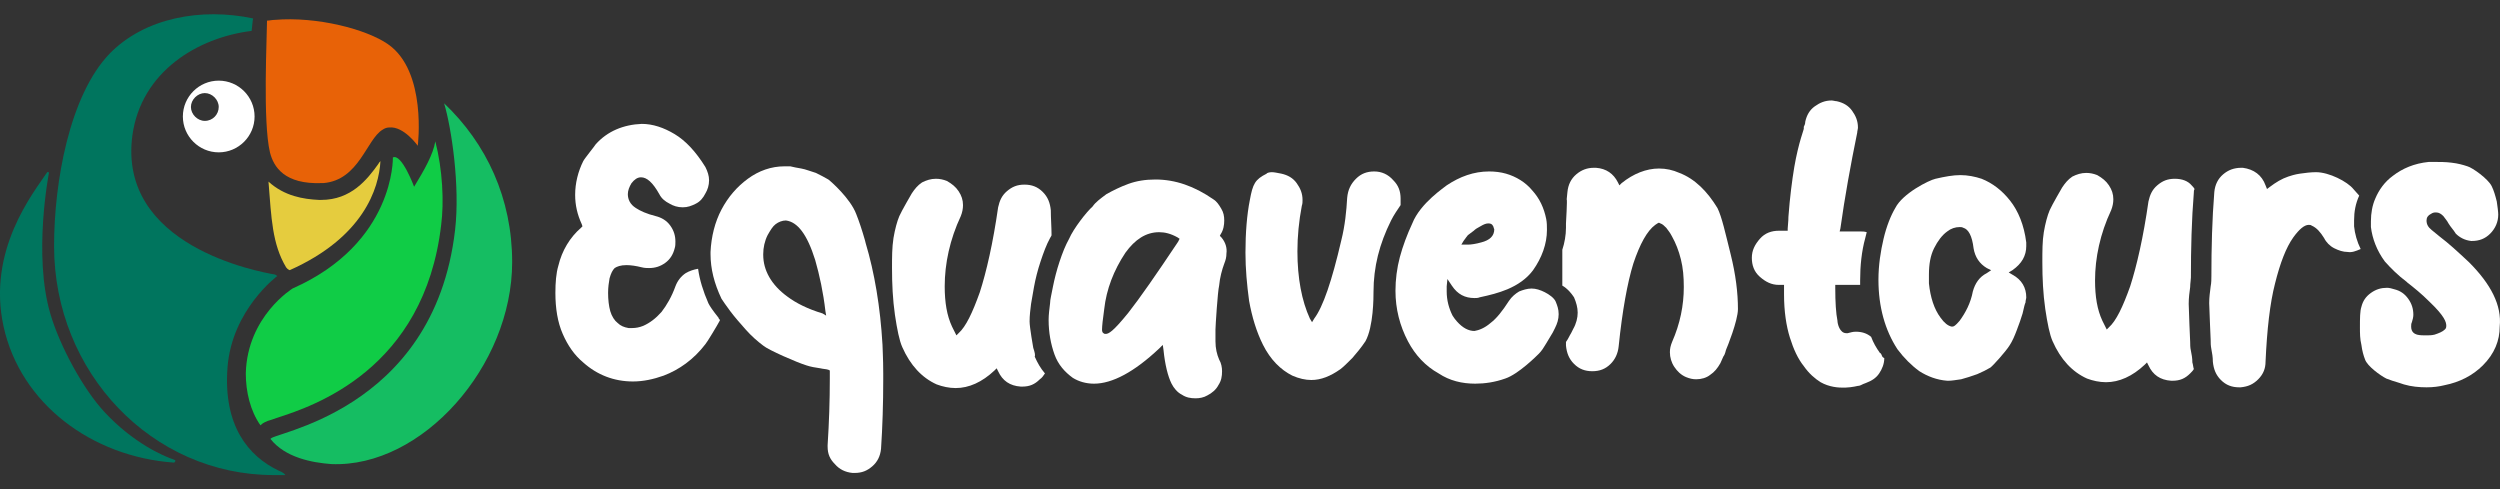 <?xml version="1.0" encoding="UTF-8"?> <svg xmlns="http://www.w3.org/2000/svg" id="Layer_1" data-name="Layer 1" viewBox="0 0 341.64 66.86"><rect x="0" y="0" width="341.64" height="66.86" fill="#333333" stroke="none"/><defs><style> .cls-1 { fill: #e5cc3e; } .cls-1, .cls-2, .cls-3, .cls-4, .cls-5, .cls-6 { stroke-width: 0px; } .cls-2 { fill: #15bd62; } .cls-3 { fill: #eb6307; isolation: isolate; opacity: .98; } .cls-4 { fill: #fff; } .cls-5 { fill: #00755e; } .cls-6 { fill: #10cc46; } </style></defs><g><path class="cls-4" d="m96.8,41.43c-.7-1.6-1.2-3.2-1.4-4.7-.6.1-1.2.3-1.7.6-.6.4-1.1,1-1.4,1.8-.5,1.4-1.2,2.6-1.9,3.5-.8.9-1.6,1.5-2.5,1.9-.5.2-1,.3-1.5.3h-.5c-.6-.1-1.1-.3-1.5-.7-.4-.3-.8-.9-1-1.6-.2-.7-.3-1.6-.3-2.5,0-.8.1-1.4.2-2,.2-.7.4-1.1.7-1.4.3-.2.8-.4,1.6-.4.6,0,1.3.1,2.1.3.4.1.7.1,1,.1.8,0,1.5-.2,2.2-.7s1.1-1.2,1.3-2c.1-.3.1-.6.1-.9,0-.8-.2-1.5-.7-2.2s-1.2-1.1-2-1.3c-1.2-.3-2.1-.7-2.7-1.1-.8-.5-1.1-1.2-1.1-1.9,0-.5.2-1,.5-1.5.4-.5.8-.8,1.3-.8.8,0,1.6.7,2.5,2.3.3.6.8,1,1.4,1.3.5.3,1.1.5,1.8.5s1.2-.2,1.8-.5c.6-.3,1-.8,1.3-1.4.3-.5.5-1.1.5-1.8,0-.6-.2-1.2-.5-1.8-1.3-2.1-2.7-3.6-4.2-4.5s-3-1.4-4.5-1.4c-2.5.1-4.7,1-6.3,2.8-.1.2-1.5,1.9-1.7,2.3-.7,1.4-1.1,3-1.1,4.6,0,1.4.3,2.7.9,4l.1.3-.2.2c-1.5,1.3-2.6,3.1-3.1,5.2-.3,1-.4,2.3-.4,3.7,0,2.1.3,4,1,5.6s1.6,2.9,2.8,3.9c1.9,1.7,4.2,2.6,6.8,2.6,1.4,0,2.8-.3,4.2-.8,2.1-.8,4.1-2.2,5.7-4.3.2-.2,1.7-2.7,1.9-3.1l.1-.2c-.1-.1-.2-.2-.2-.3-.8-1-1.2-1.6-1.4-2Z"></path><path class="cls-4" d="m141.2,47.53s-.5-2.8-.5-3.6.1-1.6.2-2.4c.1-.5.2-1.2.4-2.3s.5-2.3.9-3.5.8-2.3,1.3-3.2c.1-.2.2-.3.2-.4h0c0-1.1-.1-2.3-.1-3.4-.1-1-.4-1.8-1.1-2.5-.7-.7-1.5-1-2.5-1s-1.7.3-2.4.9c-.7.6-1,1.3-1.2,2.2-.7,4.9-1.6,8.8-2.5,11.6-1,2.8-1.9,4.7-2.9,5.6l-.3.3-.2-.4-.4-.8c-.7-1.5-1-3.3-1-5.5,0-3.1.7-6.4,2.2-9.6.2-.5.3-1,.3-1.5,0-.7-.2-1.3-.6-1.9-.4-.6-.9-1-1.6-1.4-.5-.2-1-.3-1.5-.3-.7,0-1.3.2-1.9.5-.6.4-1,.9-1.4,1.5,0,0-1.4,2.4-1.7,3.1-.3.7-.6,1.8-.8,3-.2,1.3-.2,2.6-.2,4.1,0,2.2.1,4.3.4,6.4.3,2,.6,3.5,1,4.4,1.1,2.5,2.7,4.2,4.7,5.1.8.3,1.7.5,2.6.5,1.8,0,3.6-.8,5.3-2.4l.3-.3.2.4c.6,1.3,1.6,2,3.1,2.1h.2c1,0,1.7-.3,2.4-1,.3-.2.5-.5.7-.8-.6-.7-1-1.4-1.4-2.3.1-.2,0-.6-.2-1.2Z"></path><path class="cls-4" d="m257.1,48.43s-.1-.2-.2-.2c-.5-.7-.9-1.4-1.2-2.2h0c-.6-.5-1.3-.7-2.1-.7-.4,0-.7.1-1.1.2h-.2c-.9,0-1.2-1.3-1.2-1.7-.2-1-.3-2.5-.3-4.5v-.4h3.4v-.6c0-2,.2-4,.7-5.8.1-.3.1-.5.2-.8-.3-.1-.6-.1-.9-.1h-2.8l.1-.4c.6-4.3,1.4-8.7,2.3-13.1,0-.2.1-.5.1-.7,0-.9-.3-1.6-.8-2.3-.5-.7-1.2-1.1-2.1-1.3-.2,0-.5-.1-.7-.1-.9,0-1.6.3-2.3.8s-1.1,1.2-1.3,2.1c0,.3-.1.5-.2.7v.2c.1,0-.7,1.8-1.3,5.3-.3,1.8-.6,4.1-.8,6.8,0,.7-.1,1.3-.1,1.6v.3h-1.2c-1,0-1.9.3-2.6,1.1s-1.1,1.6-1.1,2.6.3,1.9,1.1,2.6,1.6,1.1,2.6,1.1h.7v1.3c0,2.3.3,4.3.8,5.9.5,1.6,1.1,2.9,1.9,3.9.7,1,1.5,1.7,2.3,2.2,2.3,1.3,5,.5,5.1.5,0,0,.2,0,.4-.1s.4-.2.7-.3c.8-.3,1.4-.7,1.8-1.3.4-.6.7-1.3.7-2.1-.3-.1-.3-.3-.4-.5h0Z"></path><path class="cls-4" d="m297.2,24.43c-1,0-1.7.3-2.4.9-.7.6-1,1.3-1.2,2.2-.7,4.9-1.6,8.8-2.5,11.6-1,2.8-1.9,4.7-2.9,5.6l-.3.3-.2-.4-.4-.8c-.7-1.5-1-3.3-1-5.5,0-3.1.7-6.4,2.2-9.6.2-.5.3-1,.3-1.5,0-.7-.2-1.3-.6-1.9-.4-.6-.9-1-1.6-1.4-.5-.2-1-.3-1.5-.3-.7,0-1.3.2-1.9.5-.6.4-1,.9-1.4,1.5,0,0-1.4,2.4-1.7,3.1-.3.7-.6,1.8-.8,3-.2,1.2-.2,2.6-.2,4.1,0,2.2.1,4.3.4,6.4.3,2,.6,3.5,1,4.4,1.1,2.5,2.7,4.2,4.7,5.1.8.3,1.7.5,2.6.5,1.8,0,3.6-.8,5.3-2.4l.3-.3.2.4c.6,1.3,1.6,2,3.1,2.1h.2c1,0,1.7-.3,2.4-1,.2-.2.4-.4.5-.6-.1-.3-.1-.6-.2-.9,0-.6-.1-1.1-.2-1.6-.1-.4-.1-.9-.1-1.2,0,0-.2-4.5-.2-5.2,0-.8.1-1.6.2-2.3,0-.5.1-1,.1-1.3,0-4,.1-7.9.4-11.6,0-.2,0-.3.1-.5-.1-.2-.3-.4-.4-.5-.5-.6-1.3-.9-2.3-.9Z"></path><path class="cls-4" d="m337.4,35.83c-1.5-1.4-2.8-2.6-4-3.5-.4-.3-.7-.6-1.1-.9-.5-.4-.7-.8-.7-1.3,0-.4.2-.7.6-.9.3-.2.5-.2.7-.2.4,0,.7.2,1,.5.2.3.5.6.7,1,.3.5.7.9,1,1.4.5.5,1.2.9,2.1,1h.1c1,0,1.8-.3,2.5-1s1.1-1.6,1.1-2.6c0-.4-.1-1.1-.2-1.8-.2-.8-.4-1.5-.7-2.1-.5-1-2.6-2.5-3.3-2.7-.6-.2-1.3-.4-2.2-.5-.8-.1-1.6-.1-2.2-.1h-.9c-2,.2-3.6.9-4.9,1.9-1.1.8-1.9,1.9-2.4,3.1-.4.9-.6,2-.6,3.1v.8c.2,1.6.8,3.2,1.9,4.7.8.9,1.8,1.9,3,2.8l.1.1c.9.7,1.9,1.5,3,2.6,2.1,2,2.3,2.8,2.3,3.3,0,.3-.1.4-.2.5-.3.3-.8.5-1.4.7-.4.1-.8.1-1.2.1s-.8,0-1.2-.1c-.3-.1-.8-.3-.8-1.1,0-.2,0-.4.1-.6.1-.3.2-.7.2-1,0-.8-.2-1.5-.7-2.2s-1.1-1.1-1.9-1.3c-.3-.1-.7-.2-1-.2-.8,0-1.5.2-2.2.7s-1.1,1.1-1.3,1.9c-.2.6-.2,1.6-.2,2.8,0,.8,0,1.6.2,2.4.1.8.3,1.5.5,2,.3.9,2.1,2.2,2.9,2.6h0c.5.2,1.1.4,1.8.6l.6.2c1,.3,2.1.4,3.1.4.9,0,1.7-.1,2.5-.3,2-.4,3.8-1.3,5.2-2.7,1.6-1.6,2.3-3.4,2.3-5.3.3-2.9-1.2-5.8-4.2-8.8Z"></path><path class="cls-4" d="m234.7,28.43c-1.4-2.3-3.1-4-5.2-4.8-.9-.4-1.8-.6-2.8-.6-1.7,0-3.5.7-5.1,2l-.3.3-.2-.4c-.6-1.2-1.6-1.9-3-2h-.3c-.9,0-1.7.3-2.4.9-.7.6-1.1,1.4-1.2,2.4l-.1,1c.1,0-.1,3.2-.1,3.3v.6c0,1-.2,2.1-.5,3v4.9c.7.4,1.2,1,1.6,1.6.3.7.5,1.4.5,2.1s-.2,1.5-.6,2.2l-.3.6c-.2.3-.4.8-.7,1.2v.5c.1,1,.4,1.8,1.1,2.5.7.7,1.5,1,2.5,1s1.8-.3,2.5-1c.6-.6,1-1.4,1.1-2.4.5-4.9,1.2-8.7,2-11.3.9-2.7,1.9-4.5,3-5.3l.3-.2.2-.1.2.1c.3.1.5.3.8.6.2.3.5.6.8,1.2.5.9.9,1.9,1.2,3.1.3,1.2.4,2.4.4,3.8,0,2.5-.5,5-1.6,7.5-.2.5-.3.9-.3,1.4,0,.7.2,1.4.6,2,.4.6.9,1.1,1.6,1.4.5.2.9.3,1.4.3.7,0,1.4-.2,1.9-.6.6-.4,1-.9,1.4-1.6l.4-.9c.3-.4.3-.8.4-1,.1-.2,1.6-3.9,1.6-5.5,0-2.2-.3-4.7-1-7.5s-1.2-5.1-1.8-6.3Z"></path><path class="cls-4" d="m118.3,33.23l-.1-.4c-.4-1.4-.8-2.6-1.2-3.6-.8-2.1-3.4-4.4-3.8-4.7-.5-.3-1.1-.6-1.7-.9-.7-.2-1.4-.5-2-.6s-1.1-.2-1.5-.3h-.8c-1.8,0-3.5.6-5,1.7-1.5,1.1-2.7,2.5-3.6,4.2s-1.4,3.7-1.5,5.8v.3c0,2,.5,4,1.5,6.1.2.3.6.9,1.2,1.7s1.3,1.6,2.1,2.5c.8.9,1.6,1.6,2.4,2.2.7.6,4.6,2.3,5.9,2.7.6.2,1.2.3,1.9.4.4.1.8.1,1.1.2l.2.1v1.1c0,3-.1,6-.3,9.1v.2c0,1,.3,1.7,1,2.4h0c.6.7,1.4,1.1,2.4,1.2h.3c1,0,1.7-.3,2.4-.9.7-.6,1.1-1.4,1.2-2.4.2-3,.3-6.2.3-9.4v-.9c0-2.1-.1-3.4-.1-3.9-.3-5.2-1.1-9.9-2.3-13.9Zm-5.9,9.6h0c-2-.6-3.6-1.4-4.8-2.3-2.2-1.6-3.3-3.6-3.3-5.7v-.1c0-.9.2-1.8.6-2.6.4-.7.7-1.2,1.1-1.5s.9-.5,1.4-.5c1.6.2,2.9,1.9,4,5.4.6,2.1,1.1,4.4,1.4,7l.1.6-.5-.3Z"></path><path class="cls-4" d="m166.9,32.43l-.2-.2.1-.2c.4-.6.5-1.3.5-1.9s-.1-1.1-.4-1.6-.6-1-1.1-1.3c-2.6-1.8-5.2-2.7-7.9-2.7-1.4,0-2.6.2-3.7.6-1.1.4-2.1.9-3,1.4-.8.6-1.5,1.1-1.9,1.7-.8.7-2.6,3-3.2,4.4-.5.9-.9,1.9-1.3,3.1-.4,1.2-.7,2.4-.9,3.4-.2,1.1-.4,1.8-.4,2.3-.1.8-.2,1.6-.2,2.3,0,1.7.3,3.3.8,4.7s1.4,2.4,2.5,3.2c.8.5,1.8.8,2.9.8,2.5,0,5.5-1.6,8.9-4.8l.5-.5.1.7c.2,2,.6,3.6,1.1,4.6.3.6.8,1.2,1.4,1.5.6.4,1.2.5,1.9.5.5,0,1.1-.1,1.6-.4.6-.3,1.2-.8,1.5-1.4.4-.6.5-1.2.5-1.9,0-.5-.1-1.1-.4-1.6-.3-.7-.5-1.5-.5-2.5v-1.6c0-.4.3-5.2.5-6,.1-1.1.4-2.2.7-3,.2-.5.3-.9.3-1.4.1-.7-.1-1.5-.7-2.2h0Zm-5.9.6h0c-3,4.5-5.3,7.8-6.8,9.7-2.1,2.6-2.7,2.9-3.1,2.9-.1,0-.2,0-.3-.1-.2-.1-.2-.4-.2-.5,0-.4.1-1.4.3-2.8.3-2.7,1.3-5.3,2.9-7.7,1.3-1.8,2.8-2.8,4.6-2.8.8,0,1.6.2,2.5.7l.3.2-.2.4Z"></path><path class="cls-4" d="m211.1,39.93c-.6-.3-1.2-.5-1.8-.5s-1.2.2-1.7.4c-.5.3-1,.7-1.4,1.3-.9,1.4-1.7,2.4-2.5,3-.8.7-1.6,1-2.2,1.1-.8,0-1.6-.4-2.4-1.3-.2-.2-.4-.5-.6-.8-.5-1-.8-2.1-.8-3.3v-.7l.1-1,.6.9c.8,1.2,1.8,1.7,3.1,1.7.2,0,.5,0,.7-.1,1.4-.3,2.6-.6,3.8-1.1,1.4-.6,2.6-1.4,3.5-2.6,1.2-1.7,1.9-3.6,1.9-5.5,0-.5,0-1-.1-1.5-.3-1.5-.9-2.8-1.9-3.9-.9-1.1-2.2-1.9-3.6-2.3-.7-.2-1.5-.3-2.3-.3-2.1,0-4,.7-5.8,1.9-.2.2-3.6,2.4-4.7,5.2-.7,1.5-1.3,3.1-1.7,4.6s-.6,3.1-.6,4.6c0,2.5.6,4.8,1.7,6.9,1,1.9,2.4,3.4,4.2,4.4,1.5,1,3.2,1.4,5,1.4,1.3,0,2.7-.2,4.1-.7,1.8-.6,4.3-3.1,4.6-3.4.4-.4.7-.9,1-1.4s.6-1,.9-1.5l.3-.6c.3-.6.5-1.2.5-1.9s-.2-1.2-.4-1.7-.9-1-1.5-1.3Zm-11.1-7h0c.2-.3.6-.8.6-.8l.8-.6c.2-.2.5-.4.9-.6.5-.3.8-.4,1.1-.4s.5.1.6.3c.1.1.1.3.2.5,0,.9-.6,1.5-1.8,1.8-.7.2-1.4.3-1.8.3h-.9l.3-.5Z"></path><path class="cls-4" d="m276.9,33.63v-.5c-.3-2.4-1.1-4.3-2.2-5.7s-2.4-2.4-3.9-3c-.9-.3-1.9-.5-2.9-.5s-2.1.2-3.4.5c-.9.2-4.5,2-5.5,4-.6,1-1.2,2.5-1.6,4.2-.4,1.7-.7,3.6-.7,5.6,0,3.7.9,6.9,2.6,9.5.9,1.2,1.9,2.2,3,3,1.1.7,2.4,1.2,3.8,1.3h.2c.4,0,1-.1,1.7-.2.7-.2,1.4-.4,2.2-.7.7-.3,1.3-.6,1.8-.9.4-.3,2.1-2.2,2.6-3,.4-.6.7-1.3,1-2.1s.6-1.6.8-2.3c.2-.9.3-1.3.4-1.5,0-.3.1-.5.1-.7,0-1.3-.6-2.4-1.9-3.1l-.5-.3.5-.3c1.3-.9,1.9-2,1.9-3.3Zm-5.4,3.7h0c-1,.5-1.6,1.4-1.9,2.5-.3,1.6-1,2.9-1.8,4-.6.7-.8.8-1,.8h-.1c-.5-.1-1-.5-1.5-1.2-.9-1.2-1.4-2.8-1.6-4.7v-1.2c0-1.4.2-2.6.7-3.6s1.1-1.8,1.8-2.3c.5-.4,1.1-.6,1.7-.6.2,0,.3,0,.5.1.7.2,1.2,1.1,1.4,2.8.2,1.2.8,2.1,1.8,2.7l.6.3-.6.4Z"></path><path class="cls-4" d="m322.6,34.03c-.5-1-.8-2.1-.9-3.1v-.8c0-1.2.2-2.3.7-3.4-.3-.3-.5-.6-.8-.9-.8-1-3.3-2.3-5.1-2.3-.7,0-1.5.1-2.2.2-.7.1-1.3.3-1.6.4-.9.3-1.7.8-2.5,1.4l-.4.3-.2-.5c-.5-1.4-1.6-2.2-3.1-2.4h-.2c-1,0-1.8.3-2.5.9s-1.1,1.4-1.2,2.4c-.3,3.7-.4,7.6-.4,11.5,0,.4,0,.9-.1,1.4-.1.8-.2,1.5-.2,2.3,0,.7.2,4.7.2,5,0,.4,0,.8.1,1.3s.2,1.1.2,1.7c.1,1,.4,1.8,1.1,2.5s1.5,1,2.5,1h.2c1-.1,1.7-.4,2.4-1.1.7-.7,1-1.5,1-2.4.2-4.4.6-8,1.3-10.7.7-2.8,1.5-4.9,2.5-6.3.8-1.1,1.5-1.7,2.1-1.7.1,0,.3,0,.4.1.7.3,1.2.9,1.7,1.7.3.6.8,1.1,1.4,1.4.6.3,1.2.5,1.8.5.6.1,1.1-.1,1.8-.4-.1,0,0,0,0,0Z"></path><path class="cls-4" d="m191.4,28.03h0v-.9c0-1-.3-1.8-1-2.5-.7-.8-1.6-1.2-2.6-1.2s-1.8.3-2.5,1-1.1,1.5-1.2,2.6c-.1,1.8-.3,3.8-.8,5.8-1.3,5.6-2.5,9.1-3.7,10.7l-.3.5-.3-.5c-1.1-2.4-1.7-5.5-1.7-9.2,0-2,.2-4.1.6-6.2.1-.3.1-.5.1-.8,0-.9-.3-1.6-.8-2.3s-1.2-1.1-2.1-1.3c-.5-.1-1-.2-1.3-.2s-.7.1-.7.2c-1.6.8-1.9,1.4-2.3,3.6-.4,2-.6,4.5-.6,7.2,0,2.2.2,4.4.5,6.6.4,2.2,1,4.2,1.9,6,1,2,2.4,3.4,4,4.2.9.4,1.8.6,2.6.6,1.3,0,2.6-.5,4-1.5.4-.3.9-.8,1.6-1.5.6-.7,1.2-1.4,1.8-2.3,1.1-2,1.1-6,1.1-6.8,0-1.6.2-3.3.6-4.9.4-1.6,1-3.2,1.8-4.8.4-.8.9-1.5,1.3-2.1Z"></path></g><g><path class="cls-5" d="m23.79,63.22c-11.3-.8-21-8.1-23.3-18.6-2.3-10.4,4.1-18.3,5.9-21,.1-.2.3-.1.3,0,0,0-2.2,11.2.2,19.3,1.3,4.4,4.5,10.3,7.4,13.4,3.9,4.2,8,6,9.5,6.5.4.1,0,.4,0,.4Z"></path><path class="cls-5" d="m37.59,37.52c-2.3-.4-21.5-3.9-19.5-19,1.2-8.8,9-13.4,16.3-14.3.1-.7.1-1.3.2-1.7-7.1-1.5-14.8-.1-19.6,4.8-5.5,5.7-7.6,17.6-7.6,26.3,0,17.3,13.4,31.3,30,31.3h1.6c-.1-.2-.4-.4-.9-.6-4.2-2-7.6-6.2-7-14.1s6.8-12.5,6.8-12.5l-.3-.2Z"></path><path class="cls-1" d="m51.99,22.02c-.1.1-.2.2-.3.4-1.5,2.1-3.7,4.9-7.8,4.9h-.3c-2.1-.1-4.7-.5-6.9-2.5.4,5,.5,8.5,2.4,11.7.2.3.5.4.5.4h0c10.1-4.5,12.2-11.2,12.4-14.9h0Z"></path><path class="cls-3" d="m36.89,20.82c.5,2,2,4.4,7.1,4.2h.2c4.9-.4,5.9-6,8.1-7.3.3-.2.6-.3.9-.3,2-.2,3.9,2.5,3.9,2.5,0,0,1.3-10.2-4.1-13.9-2.9-2-9.6-3.8-15.5-3.3-.3,0-.7.1-1,.1,0,2.1-.6,13.8.4,18Z"></path><path class="cls-6" d="m36.59,57.52c.3-.1.7-.2,1.2-.4,5-1.6,20.2-6.6,22.5-26.4.4-3.1.2-7.5-.8-11.4-.3,1.8-1.5,3.9-2.9,6.2,0,0-1.7-4.6-2.9-4,0,0,.3,11.7-13.7,17.9,0,0-6.2,3.8-6.4,11.6,0,2.5.6,5.1,2,7.1.4-.4.8-.5,1-.6h0Z"></path><path class="cls-2" d="m62.19,31.42c-2.9,25.2-25.9,27.8-25.2,28.6,2,2.5,5.6,3.2,8.3,3.4,12.4.5,24.7-13.4,24.7-27.6,0-8.7-3.5-16.2-9.3-21.7,1,3.3,2.2,11.3,1.5,17.3h0Z"></path><path class="cls-4" d="m29.89,11.02c-2.7,0-4.9,2.2-4.9,4.9s2.2,4.9,4.9,4.9,4.9-2.2,4.9-4.9-2.2-4.9-4.9-4.9Zm-1.9,5.5c-1,0-1.9-.9-1.9-1.9s.9-1.9,1.9-1.9,1.9.9,1.9,1.9-.8,1.9-1.9,1.9Z"></path></g></svg> 